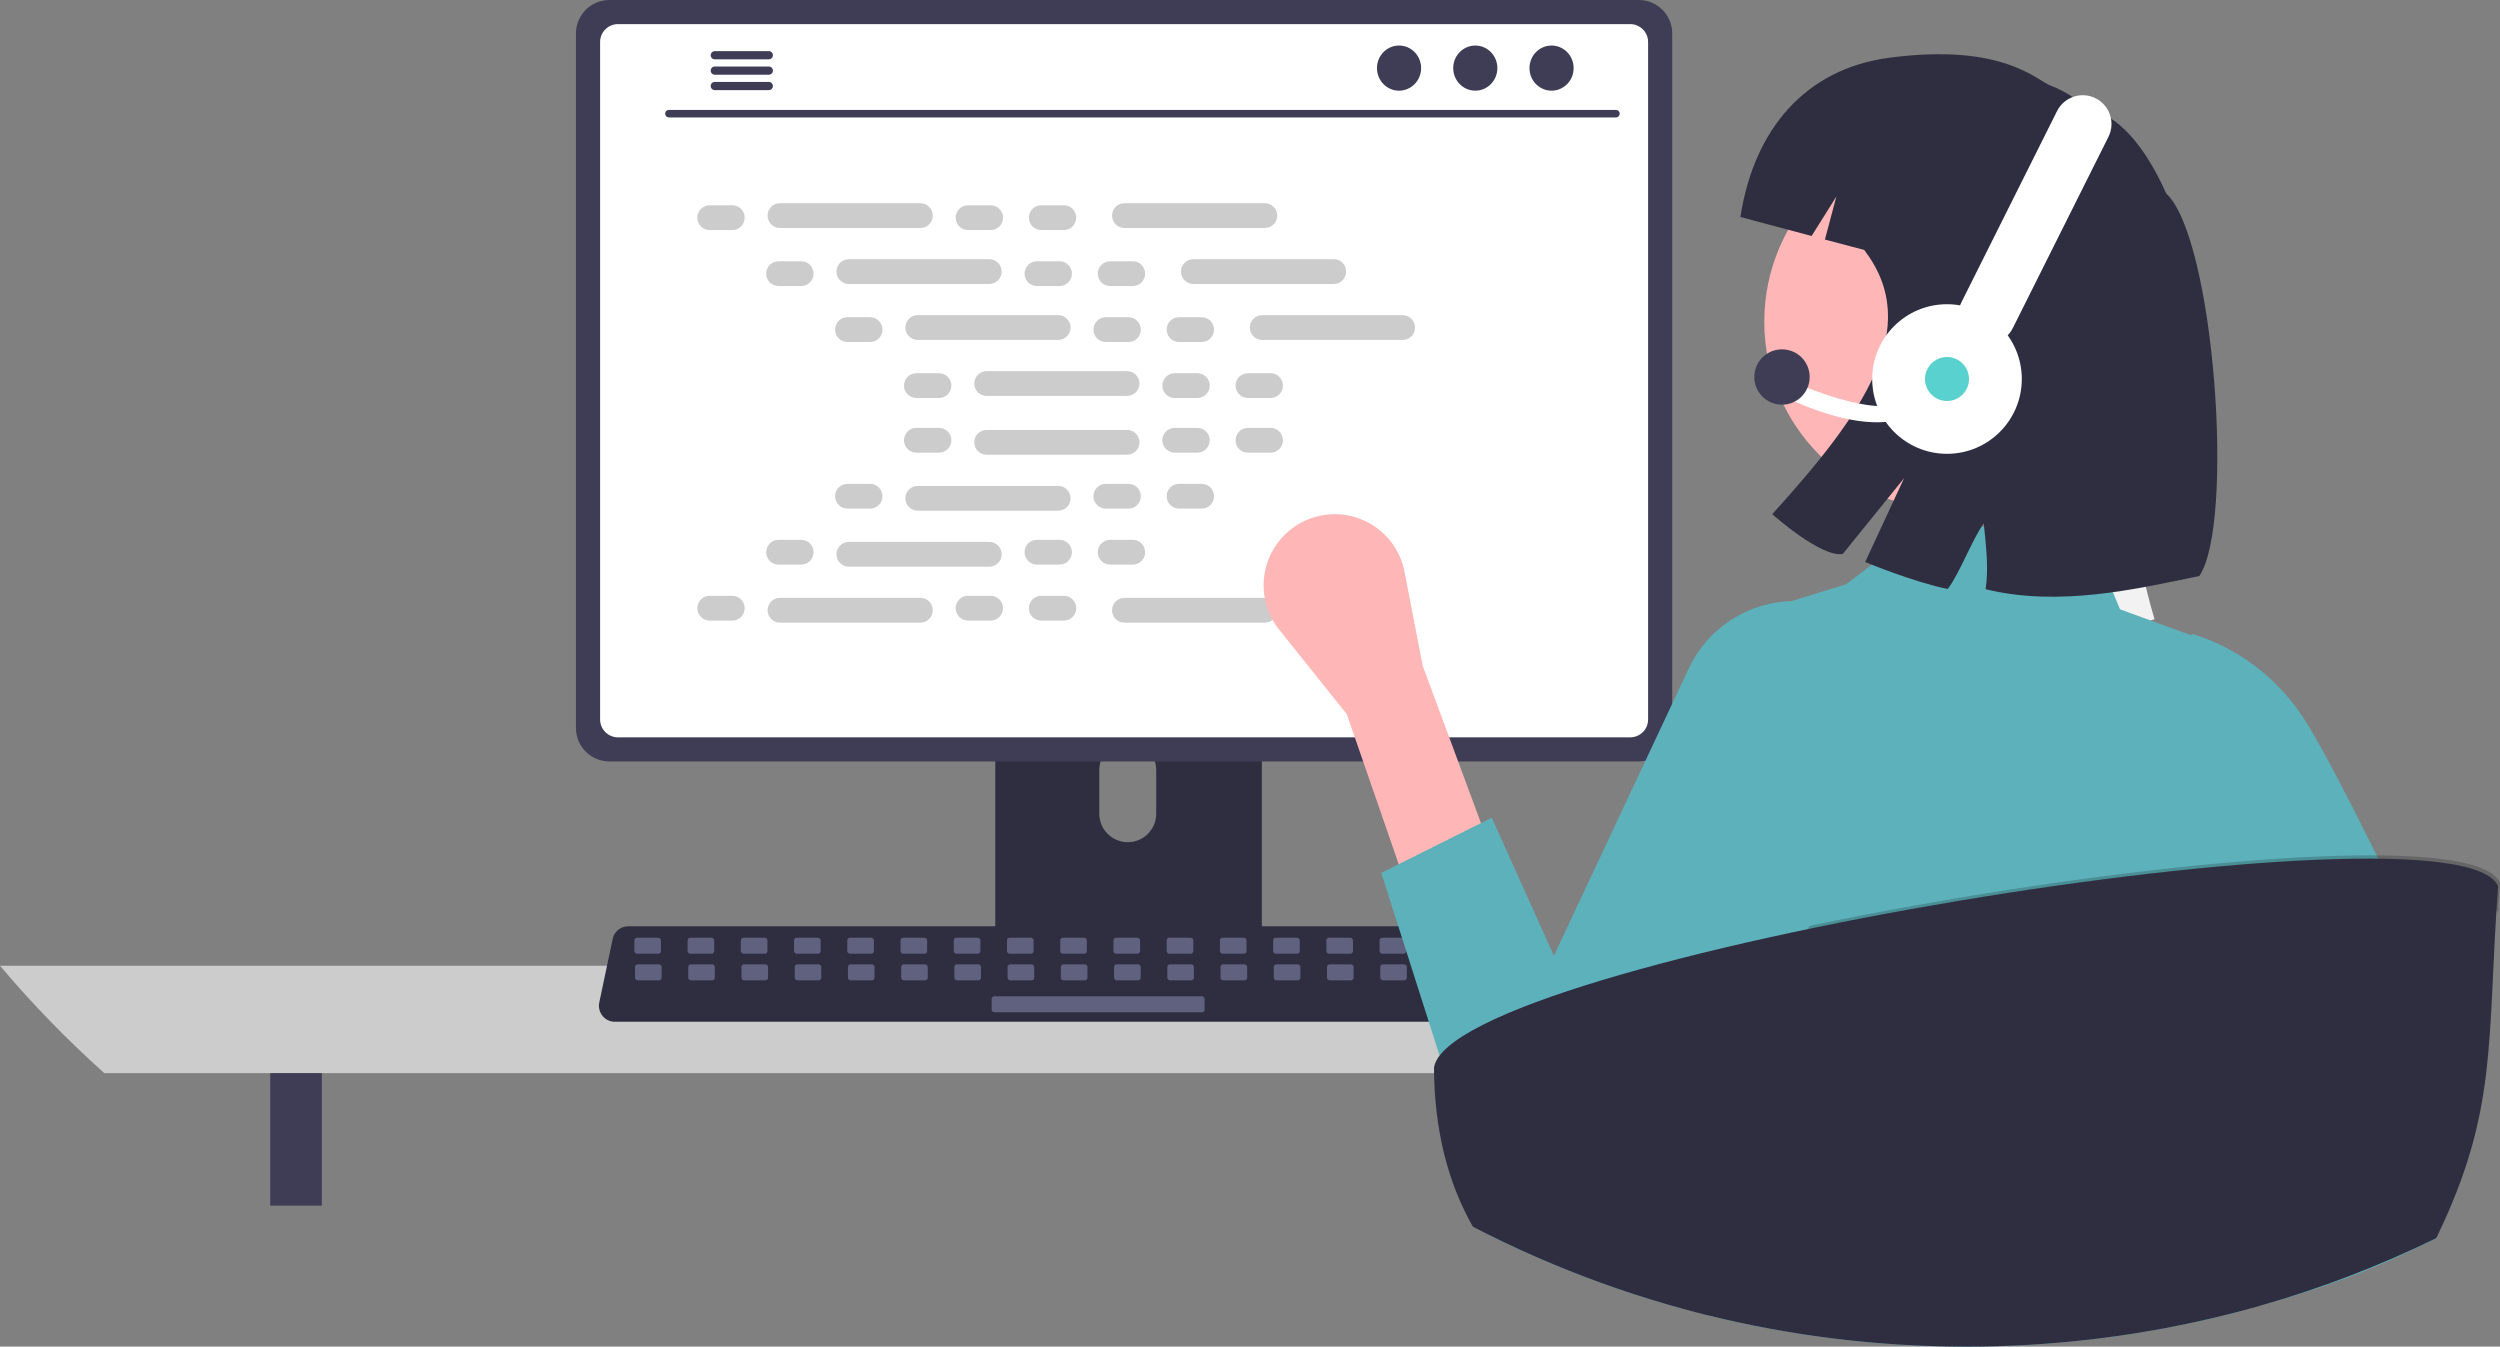 <?xml version="1.0" encoding="UTF-8"?><svg id="_レイヤー_2" xmlns="http://www.w3.org/2000/svg" viewBox="0 0 248.574 133.892"><rect x="0" y="0" width="248.574" height="133.892" fill="#808080" stroke="none"/><defs><style>.cls-1{fill:#5db1bb;}.cls-1,.cls-2,.cls-3,.cls-4,.cls-5,.cls-6,.cls-7,.cls-8,.cls-9,.cls-10{stroke-width:0px;}.cls-2{fill:#59d1ce;}.cls-3{fill:#60607f;}.cls-4{fill:#ccc;}.cls-5{fill:#fff;}.cls-6{isolation:isolate;opacity:.2;}.cls-7{fill:#3f3d56;}.cls-8{fill:#ffb6b6;}.cls-9{fill:#f2f2f2;}.cls-10{fill:#2f2e41;}</style></defs><g id="_レイヤー_1-2"><path class="cls-9" d="m223.956,97.341h-38.133c-.208-3.054-.19-6.118.055-9.169,1.524-18.847,11.777-36.801,27.247-47.673-1.977,7.042-.961,14.042,1.098,21.07-.288.096-.576.178-.837.288-2.088.774-4.005,1.949-5.642,3.459-.453.426-.933,1.043-.7,1.633.206.494.824.659,1.359.769,1.29.247,2.581.494,3.857.728,1.03.206,2.059.398,3.089.604.48.082.961.178,1.441.274.069.165.11.316.178.467,2.416,6.657,5.051,13.37,6.287,20.192.306,1.712.517,3.44.631,5.175.041.728.069,1.455.069,2.183Z"/><path class="cls-4" d="m0,96.024c3.204,3.797,6.67,7.365,10.373,10.679h187.985c3.702-3.314,7.168-6.882,10.373-10.679H0Z"/><path class="cls-10" d="m98.961,63.532v33.809h26.503v-33.809c0-.559-.363-1.052-.896-1.217-.123-.04-.251-.06-.38-.059h-23.947c-.706-.001-1.279.569-1.28,1.275h0Zm10.343,12.999c.014-1.563,1.293-2.818,2.855-2.803,1.542.014,2.789,1.261,2.803,2.803v4.39c-.007,1.563-1.28,2.823-2.843,2.816-1.552-.007-2.808-1.264-2.816-2.816v-4.39Z"/><path class="cls-7" d="m57.268,3.316v69.074c.001,1.833,1.487,3.318,3.32,3.32h102.361c1.833-.001,3.318-1.487,3.32-3.32V3.316c-.004-1.831-1.489-3.314-3.32-3.316H60.587c-1.831.002-3.315,1.485-3.32,3.316Z"/><path class="cls-5" d="m59.669,4.176v67.363c.002.979.795,1.773,1.774,1.774h100.653c.979-.002,1.773-.795,1.774-1.774V4.176c0-.98-.794-1.776-1.774-1.778H61.443c-.98.002-1.774.797-1.774,1.778Z"/><path class="cls-10" d="m59.906,101.006c.298.373.75.59,1.228.587h85.923c.873-.001,1.58-.71,1.579-1.583,0-.108-.011-.216-.034-.322l-1.334-6.335c-.112-.525-.483-.957-.984-1.149-.179-.07-.369-.106-.561-.106H62.463c-.192,0-.382.036-.561.106-.502.191-.872.624-.984,1.149l-1.334,6.335c-.096.465.022.95.323,1.318Z"/><rect class="cls-3" x="142.466" y="93.239" width="2.646" height="1.588" rx=".258" ry=".258"/><rect class="cls-3" x="137.174" y="93.239" width="2.646" height="1.588" rx=".258" ry=".258"/><rect class="cls-3" x="131.881" y="93.239" width="2.646" height="1.588" rx=".258" ry=".258"/><rect class="cls-3" x="126.588" y="93.239" width="2.646" height="1.588" rx=".258" ry=".258"/><rect class="cls-3" x="121.295" y="93.239" width="2.646" height="1.588" rx=".258" ry=".258"/><rect class="cls-3" x="116.003" y="93.239" width="2.646" height="1.588" rx=".258" ry=".258"/><rect class="cls-3" x="110.71" y="93.239" width="2.646" height="1.588" rx=".258" ry=".258"/><rect class="cls-3" x="105.417" y="93.239" width="2.646" height="1.588" rx=".258" ry=".258"/><rect class="cls-3" x="100.124" y="93.239" width="2.646" height="1.588" rx=".258" ry=".258"/><rect class="cls-3" x="94.832" y="93.239" width="2.646" height="1.588" rx=".258" ry=".258"/><rect class="cls-3" x="89.539" y="93.239" width="2.646" height="1.588" rx=".258" ry=".258"/><rect class="cls-3" x="84.246" y="93.239" width="2.646" height="1.588" rx=".258" ry=".258"/><rect class="cls-3" x="78.953" y="93.239" width="2.646" height="1.588" rx=".258" ry=".258"/><rect class="cls-3" x="73.661" y="93.239" width="2.646" height="1.588" rx=".258" ry=".258"/><rect class="cls-3" x="68.368" y="93.239" width="2.646" height="1.588" rx=".258" ry=".258"/><rect class="cls-3" x="63.075" y="93.239" width="2.646" height="1.588" rx=".258" ry=".258"/><rect class="cls-3" x="142.529" y="95.886" width="2.646" height="1.588" rx=".258" ry=".258"/><rect class="cls-3" x="137.236" y="95.886" width="2.646" height="1.588" rx=".258" ry=".258"/><rect class="cls-3" x="131.943" y="95.886" width="2.646" height="1.588" rx=".258" ry=".258"/><rect class="cls-3" x="126.651" y="95.886" width="2.646" height="1.588" rx=".258" ry=".258"/><rect class="cls-3" x="121.358" y="95.886" width="2.646" height="1.588" rx=".258" ry=".258"/><rect class="cls-3" x="116.065" y="95.886" width="2.646" height="1.588" rx=".258" ry=".258"/><rect class="cls-3" x="110.772" y="95.886" width="2.646" height="1.588" rx=".258" ry=".258"/><rect class="cls-3" x="105.48" y="95.886" width="2.646" height="1.588" rx=".258" ry=".258"/><rect class="cls-3" x="100.187" y="95.886" width="2.646" height="1.588" rx=".258" ry=".258"/><rect class="cls-3" x="94.894" y="95.886" width="2.646" height="1.588" rx=".258" ry=".258"/><rect class="cls-3" x="89.601" y="95.886" width="2.646" height="1.588" rx=".258" ry=".258"/><rect class="cls-3" x="84.309" y="95.886" width="2.646" height="1.588" rx=".258" ry=".258"/><rect class="cls-3" x="79.016" y="95.886" width="2.646" height="1.588" rx=".258" ry=".258"/><rect class="cls-3" x="73.723" y="95.886" width="2.646" height="1.588" rx=".258" ry=".258"/><rect class="cls-3" x="68.43" y="95.886" width="2.646" height="1.588" rx=".258" ry=".258"/><rect class="cls-3" x="63.138" y="95.886" width="2.646" height="1.588" rx=".258" ry=".258"/><rect class="cls-3" x="98.599" y="99.061" width="21.171" height="1.588" rx=".258" ry=".258"/><path class="cls-7" d="m66.501,11.677h94.181c.207-.004.371-.176.366-.383-.004-.201-.166-.362-.366-.366h-94.181c-.207.004-.371.176-.366.383.004.201.166.362.366.366Z"/><ellipse class="cls-7" cx="154.271" cy="6.772" rx="2.195" ry="2.244"/><ellipse class="cls-7" cx="146.688" cy="6.772" rx="2.195" ry="2.244"/><ellipse class="cls-7" cx="139.106" cy="6.772" rx="2.195" ry="2.244"/><path class="cls-7" d="m70.665,5.492c-.001.223.179.405.402.406h5.386c.225-.005.403-.192.398-.417-.005-.218-.18-.393-.398-.398h-5.385c-.224.003-.403.186-.402.409Z"/><path class="cls-7" d="m70.665,7.023c-.001.223.179.405.402.406h5.386c.225-.005.404-.192.399-.417-.005-.218-.18-.394-.399-.399h-5.385c-.224.003-.403.186-.402.409Z"/><path class="cls-7" d="m70.665,8.55c-.001.224.178.407.402.409h5.385c.225-.005.403-.192.398-.417-.005-.218-.18-.393-.398-.398h-5.385c-.223,0-.403.183-.402.406h0Z"/><path class="cls-4" d="m70.565,20.41h2.246c.681,0,1.233.552,1.233,1.233h0c0,.681-.552,1.233-1.233,1.233h-2.246c-.681,0-1.233-.552-1.233-1.233h0c0-.681.552-1.233,1.233-1.233Z"/><path class="cls-4" d="m96.253,20.41h2.246c.681,0,1.233.552,1.233,1.233h0c0,.681-.552,1.233-1.233,1.233h-2.246c-.681,0-1.233-.552-1.233-1.233h0c0-.681.552-1.233,1.233-1.233Z"/><path class="cls-4" d="m103.531,20.41h2.246c.681,0,1.233.552,1.233,1.233h0c0,.681-.552,1.233-1.233,1.233h-2.246c-.681,0-1.233-.552-1.233-1.233h0c0-.681.552-1.233,1.233-1.233Z"/><path class="cls-4" d="m77.552,20.204h13.96c.681,0,1.233.552,1.233,1.233h0c0,.681-.552,1.233-1.233,1.233h-13.96c-.681,0-1.233-.552-1.233-1.233h0c0-.681.552-1.233,1.233-1.233Z"/><path class="cls-4" d="m111.803,20.204h13.96c.681,0,1.233.552,1.233,1.233h0c0,.681-.552,1.233-1.233,1.233h-13.96c-.681,0-1.233-.552-1.233-1.233h0c0-.681.552-1.233,1.233-1.233Z"/><path class="cls-4" d="m77.415,25.975h2.246c.681,0,1.233.552,1.233,1.233h0c0,.681-.552,1.233-1.233,1.233h-2.246c-.681,0-1.233-.552-1.233-1.233h0c0-.681.552-1.233,1.233-1.233Z"/><path class="cls-4" d="m103.103,25.975h2.246c.681,0,1.233.552,1.233,1.233h0c0,.681-.552,1.233-1.233,1.233h-2.246c-.681,0-1.233-.552-1.233-1.233h0c0-.681.552-1.233,1.233-1.233Z"/><path class="cls-4" d="m110.382,25.975h2.246c.681,0,1.233.552,1.233,1.233h0c0,.681-.552,1.233-1.233,1.233h-2.246c-.681,0-1.233-.552-1.233-1.233h0c0-.681.552-1.233,1.233-1.233Z"/><path class="cls-4" d="m84.402,25.77h13.96c.681,0,1.233.552,1.233,1.233h0c0,.681-.552,1.233-1.233,1.233h-13.96c-.681,0-1.233-.552-1.233-1.233h0c0-.681.552-1.233,1.233-1.233Z"/><path class="cls-4" d="m118.653,25.77h13.96c.681,0,1.233.552,1.233,1.233h0c0,.681-.552,1.233-1.233,1.233h-13.96c-.681,0-1.233-.552-1.233-1.233h0c0-.681.552-1.233,1.233-1.233Z"/><path class="cls-4" d="m84.265,31.541h2.246c.681,0,1.233.552,1.233,1.233h0c0,.681-.552,1.233-1.233,1.233h-2.246c-.681,0-1.233-.552-1.233-1.233h0c0-.681.552-1.233,1.233-1.233Z"/><path class="cls-4" d="m109.954,31.541h2.246c.681,0,1.233.552,1.233,1.233h0c0,.681-.552,1.233-1.233,1.233h-2.246c-.681,0-1.233-.552-1.233-1.233h0c0-.681.552-1.233,1.233-1.233Z"/><path class="cls-4" d="m117.232,31.541h2.246c.681,0,1.233.552,1.233,1.233h0c0,.681-.552,1.233-1.233,1.233h-2.246c-.681,0-1.233-.552-1.233-1.233h0c0-.681.552-1.233,1.233-1.233Z"/><path class="cls-4" d="m91.253,31.336h13.96c.681,0,1.233.552,1.233,1.233h0c0,.681-.552,1.233-1.233,1.233h-13.96c-.681,0-1.233-.552-1.233-1.233h0c0-.681.552-1.233,1.233-1.233Z"/><path class="cls-4" d="m125.504,31.336h13.96c.681,0,1.233.552,1.233,1.233h0c0,.681-.552,1.233-1.233,1.233h-13.96c-.681,0-1.233-.552-1.233-1.233h0c0-.681.552-1.233,1.233-1.233Z"/><path class="cls-4" d="m91.115,37.107h2.246c.681,0,1.233.552,1.233,1.233h0c0,.681-.552,1.233-1.233,1.233h-2.246c-.681,0-1.233-.552-1.233-1.233h0c0-.681.552-1.233,1.233-1.233Z"/><path class="cls-4" d="m116.804,37.107h2.246c.681,0,1.233.552,1.233,1.233h0c0,.681-.552,1.233-1.233,1.233h-2.246c-.681,0-1.233-.552-1.233-1.233h0c0-.681.552-1.233,1.233-1.233Z"/><path class="cls-4" d="m124.082,37.107h2.246c.681,0,1.233.552,1.233,1.233h0c0,.681-.552,1.233-1.233,1.233h-2.246c-.681,0-1.233-.552-1.233-1.233h0c0-.681.552-1.233,1.233-1.233Z"/><path class="cls-4" d="m98.103,36.901h13.96c.681,0,1.233.552,1.233,1.233h0c0,.681-.552,1.233-1.233,1.233h-13.96c-.681,0-1.233-.552-1.233-1.233h0c0-.681.552-1.233,1.233-1.233Z"/><path class="cls-4" d="m96.253,59.239h2.246c.681,0,1.233.552,1.233,1.233h0c0,.681-.552,1.233-1.233,1.233h-2.246c-.681,0-1.233-.552-1.233-1.233h0c0-.681.552-1.233,1.233-1.233Z"/><path class="cls-4" d="m103.531,59.239h2.246c.681,0,1.233.552,1.233,1.233h0c0,.681-.552,1.233-1.233,1.233h-2.246c-.681,0-1.233-.552-1.233-1.233h0c0-.681.552-1.233,1.233-1.233Z"/><path class="cls-4" d="m111.803,59.444h13.96c.681,0,1.233.552,1.233,1.233h0c0,.681-.552,1.233-1.233,1.233h-13.96c-.681,0-1.233-.552-1.233-1.233h0c0-.681.552-1.233,1.233-1.233Z"/><path class="cls-4" d="m70.565,59.239h2.246c.681,0,1.233.552,1.233,1.233h0c0,.681-.552,1.233-1.233,1.233h-2.246c-.681,0-1.233-.552-1.233-1.233h0c0-.681.552-1.233,1.233-1.233Z"/><path class="cls-4" d="m77.552,59.444h13.96c.681,0,1.233.552,1.233,1.233h0c0,.681-.552,1.233-1.233,1.233h-13.96c-.681,0-1.233-.552-1.233-1.233h0c0-.681.552-1.233,1.233-1.233Z"/><path class="cls-4" d="m77.415,53.673h2.246c.681,0,1.233.552,1.233,1.233h0c0,.681-.552,1.233-1.233,1.233h-2.246c-.681,0-1.233-.552-1.233-1.233h0c0-.681.552-1.233,1.233-1.233Z"/><path class="cls-4" d="m103.103,53.673h2.246c.681,0,1.233.552,1.233,1.233h0c0,.681-.552,1.233-1.233,1.233h-2.246c-.681,0-1.233-.552-1.233-1.233h0c0-.681.552-1.233,1.233-1.233Z"/><path class="cls-4" d="m110.382,53.673h2.246c.681,0,1.233.552,1.233,1.233h0c0,.681-.552,1.233-1.233,1.233h-2.246c-.681,0-1.233-.552-1.233-1.233h0c0-.681.552-1.233,1.233-1.233Z"/><path class="cls-4" d="m84.402,53.879h13.96c.681,0,1.233.552,1.233,1.233h0c0,.681-.552,1.233-1.233,1.233h-13.96c-.681,0-1.233-.552-1.233-1.233h0c0-.681.552-1.233,1.233-1.233Z"/><path class="cls-4" d="m84.265,48.107h2.246c.681,0,1.233.552,1.233,1.233h0c0,.681-.552,1.233-1.233,1.233h-2.246c-.681,0-1.233-.552-1.233-1.233h0c0-.681.552-1.233,1.233-1.233Z"/><path class="cls-4" d="m109.954,48.107h2.246c.681,0,1.233.552,1.233,1.233h0c0,.681-.552,1.233-1.233,1.233h-2.246c-.681,0-1.233-.552-1.233-1.233h0c0-.681.552-1.233,1.233-1.233Z"/><path class="cls-4" d="m117.232,48.107h2.246c.681,0,1.233.552,1.233,1.233h0c0,.681-.552,1.233-1.233,1.233h-2.246c-.681,0-1.233-.552-1.233-1.233h0c0-.681.552-1.233,1.233-1.233Z"/><path class="cls-4" d="m91.253,48.313h13.96c.681,0,1.233.552,1.233,1.233h0c0,.681-.552,1.233-1.233,1.233h-13.96c-.681,0-1.233-.552-1.233-1.233h0c0-.681.552-1.233,1.233-1.233Z"/><path class="cls-4" d="m91.115,42.542h2.246c.681,0,1.233.552,1.233,1.233h0c0,.681-.552,1.233-1.233,1.233h-2.246c-.681,0-1.233-.552-1.233-1.233h0c0-.681.552-1.233,1.233-1.233Z"/><path class="cls-4" d="m116.804,42.542h2.246c.681,0,1.233.552,1.233,1.233h0c0,.681-.552,1.233-1.233,1.233h-2.246c-.681,0-1.233-.552-1.233-1.233h0c0-.681.552-1.233,1.233-1.233Z"/><path class="cls-4" d="m124.082,42.542h2.246c.681,0,1.233.552,1.233,1.233h0c0,.681-.552,1.233-1.233,1.233h-2.246c-.681,0-1.233-.552-1.233-1.233h0c0-.681.552-1.233,1.233-1.233Z"/><path class="cls-4" d="m98.103,42.747h13.96c.681,0,1.233.552,1.233,1.233h0c0,.681-.552,1.233-1.233,1.233h-13.96c-.681,0-1.233-.552-1.233-1.233h0c0-.681.552-1.233,1.233-1.233Z"/><path class="cls-1" d="m242.251,123.11c-.225.114-.454.229-.679.339-5.828,2.914-10.491,4.57-16.868,6.385-.539-6.013-1.059-16.581-1.564-23.132-.133-1.7-.266-3.128-.395-4.135-.033-.535-.142-1.063-.325-1.568l.022,1.568.055,4.135.321,23.648c-7.933,2.099-16.083,3.274-24.286,3.501-.428.011-.848.018-1.254.026-.144.004-.284.007-.424.007-.461.004-.918.007-1.38.007-8.645.006-17.258-1.038-25.651-3.11.181-5.95.361-16.4.535-24.08.037-1.501.07-2.899.107-4.135.07-2.641.144-4.544.214-5.183-.062.113-.11.233-.144.358-.342,1.591-.575,3.203-.697,4.825-.129,1.236-.258,2.634-.387,4.135-.686,7.979-1.402,18.827-2.139,23.427-4.391-1.199-8.7-2.681-12.899-4.437-2.213-.922-4.387-1.917-6.522-2.984.406-2.656.83-5.633,1.265-8.72.339-2.394.69-4.854,1.048-7.285.553-3.755,19.351-44.305,23.781-45.725l.111-.03.077.033,7.543-2.317,1.103-.339.741-.229,2.612-1.988,1.42-1.081,1.332-1.014,2.604-1.981,16.123.992,3.139,7.558,7.031,2.571.122-.055.107-.044.111.03c4.429,1.42,8.239,4.31,10.8,8.193.347.52.767,1.206,1.243,2.036.406.705.848,1.509,1.328,2.398.682,1.265,1.428,2.693,2.217,4.238.173.339.35.686.527,1.037.328.649.662,1.312,1,1.988.786,1.568,1.597,3.205,2.409,4.869.705,1.442,1.416,4.408,2.117,8.181.579,3.135,1.155,6.831,1.712,10.679.73,4.987-.048,10.959.612,15.548.041.291.085.576.125.86Z"/><circle class="cls-8" cx="194.175" cy="31.988" r="18.752"/><polygon class="cls-6" points="164.977 96.007 168.111 83.911 170.879 94.349 164.977 96.007"/><path class="cls-6" d="m248.379,90.772c.057-.956.121-1.944.196-2.973-3.74-9.34-104.106,7.197-105.799,18.027.005.993.047,1.957.119,2.897,4.1-10.689,99.448-26.406,105.484-17.951Z"/><path class="cls-8" d="m140.087,88.855l8.238-4.119-6.865-18.536-1.809-9.348c-.742-3.832-4.45-6.338-8.282-5.596-1.204.233-2.326.775-3.257,1.573h0c-2.893,2.48-3.3,6.806-.919,9.782l6.716,8.395,6.179,17.849Z"/><path class="cls-1" d="m148.325,81.303l-10.984,5.492,8.336,26.119c1.218,3.815,4.343,6.714,8.239,7.642h0c4.846,1.154,9.882-.965,12.445-5.237l22.104-37.888c3.258-5.43,1.589-12.467-3.761-15.855h0c-5.442-3.447-12.648-1.829-16.094,3.613-.224.354-.429.72-.614,1.096l-13.492,28.748-6.179-13.73Z"/><path class="cls-10" d="m215.38,19.23v-.004c-1.881-4.216-4.382-7.47-7.245-8.233-1.383-.889-2.726-1.933-4.216-2.464-1.403-.525-4.754-4.286-16.064-2.789-8.396,1.111-13.478,7.171-14.806,15.839l7.079,1.885,2.46-3.921-1.136,4.275,3.906,1.037c5.946,7.743-.127,16.333-9.146,26.271,0,0,4.888,4.358,7.018,3.949l6.093-7.53-3.87,8.335s4.74,1.979,8.211,2.683c1.169-1.527,2.365-4.8,3.58-6.53.238,2.382.498,4.505.182,6.552,7.326,1.789,15.004-.022,21.251-1.311,3.557-5.241,1.487-33.65-3.298-38.044Z"/><rect class="cls-7" x="26.867" y="106.702" width="5.136" height="13.174"/><path class="cls-10" d="m248.381,88.126c-1.121,15.448.041,22.25-6.149,34.987-5.632,2.756-11.498,5.006-17.529,6.721-.627.177-1.255.349-1.885.516-7.933,2.099-16.083,3.274-24.286,3.501-.428.011-.848.018-1.254.026-.144.004-.284.007-.424.007-.461.004-.918.007-1.38.007-8.645.006-17.258-1.038-25.651-3.11-.841-.207-1.678-.424-2.512-.653-4.391-1.199-8.7-2.681-12.899-4.437-2.213-.922-4.387-1.917-6.522-2.984-.483-.243-.966-.487-1.442-.738-2.446-4.301-3.836-9.532-3.866-15.817,1.693-10.83,102.058-27.366,105.799-18.027Z"/><path class="cls-5" d="m208.365,9.77h0c-1.412-.706-3.129-.134-3.835,1.278l-9.51,19.016c-.706,1.412-.134,3.129,1.278,3.835h0c1.412.706,3.129.134,3.835-1.278l9.51-19.016c.706-1.412.134-3.129-1.278-3.835h0Z"/><path class="cls-5" d="m188.55,41.797c-4.953,1.075-11.842-2.718-11.842-2.718l.474-1.593s7.016,3.36,10.851,2.847c3.835-.513.516,1.464.516,1.464Z"/><circle class="cls-5" cx="193.589" cy="37.685" r="7.437"/><circle class="cls-2" cx="193.589" cy="37.685" r="2.188" transform="translate(30.054 147.925) rotate(-45)"/><circle class="cls-7" cx="177.183" cy="37.486" r="2.752"/></g></svg>